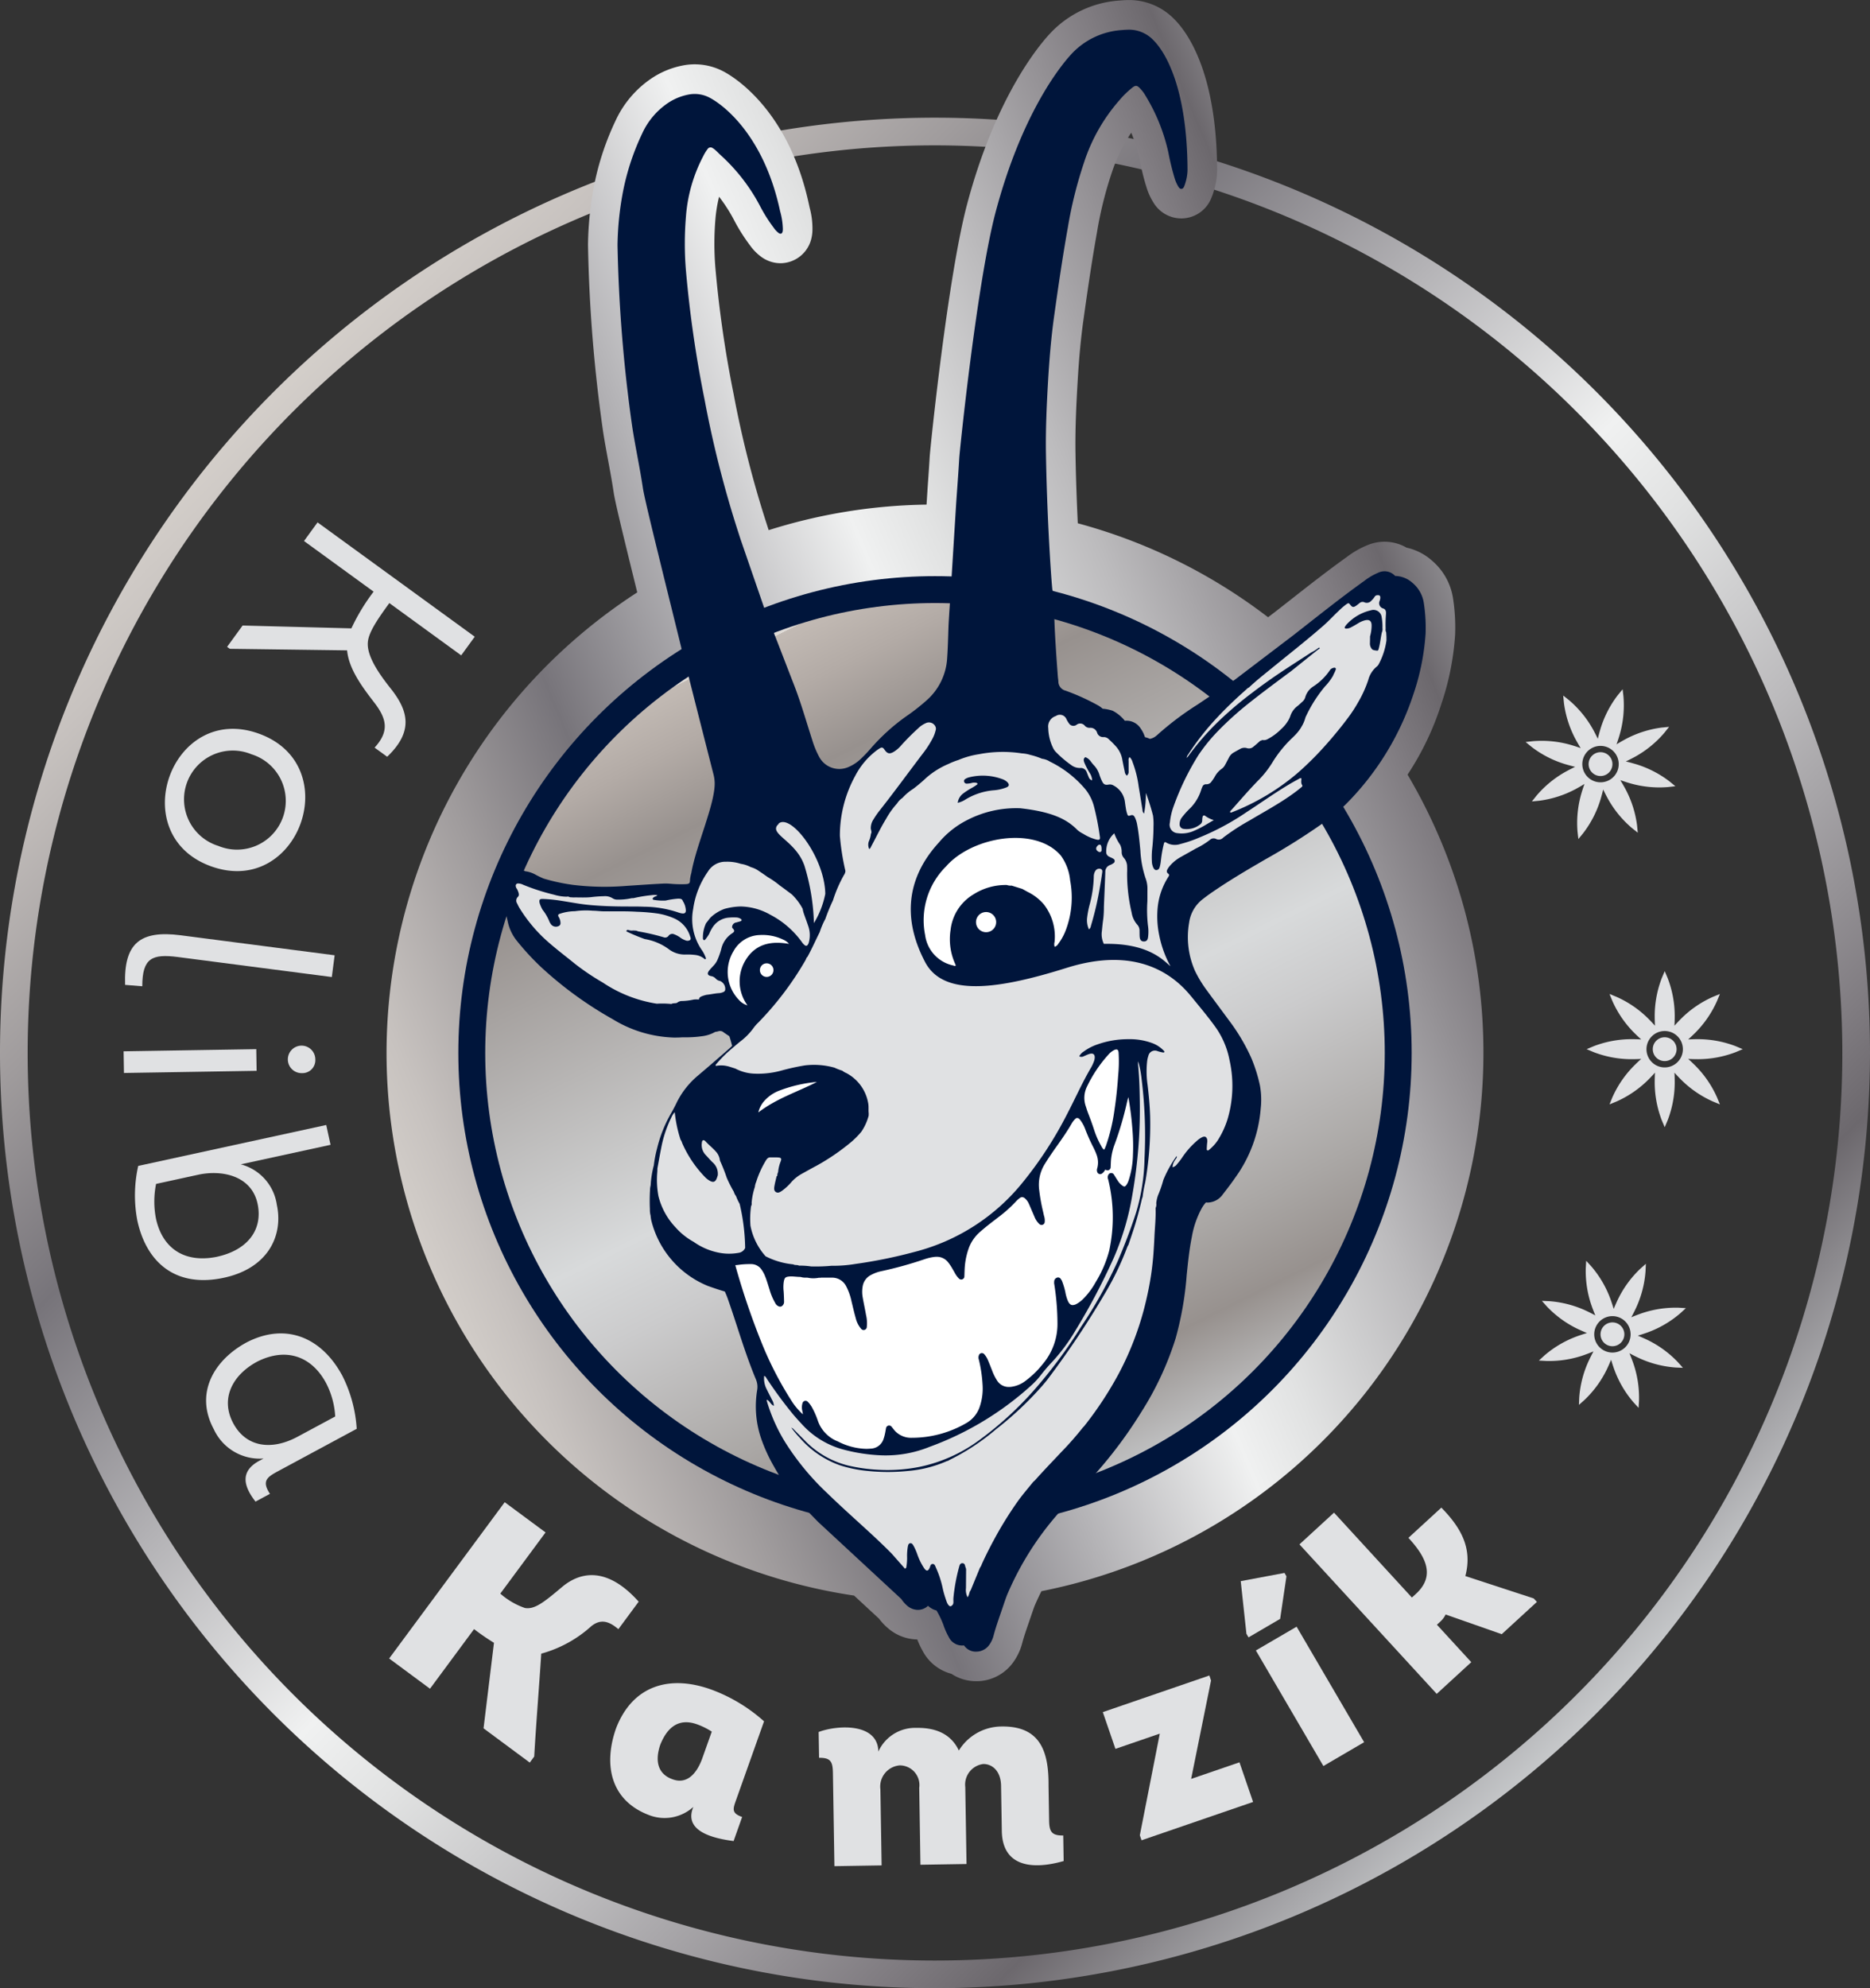 <svg xmlns="http://www.w3.org/2000/svg" xmlns:xlink="http://www.w3.org/1999/xlink" width="197.332" height="209.748" viewBox="0 0 197.332 209.748"><rect x="0" y="0" width="197.332" height="209.748" fill="#333333" stroke="none"/><defs><style>.a{fill:#fff;}.b{fill:none;}.c{fill:url(#a);}.d{fill:url(#b);}.e{fill:#00153b;}.f{fill:url(#c);}.g{fill:#e0e1e3;}</style><linearGradient id="a" x1="0.143" y1="0.143" x2="0.851" y2="0.851" gradientUnits="objectBoundingBox"><stop offset="0" stop-color="#dfdbd7"/><stop offset="0" stop-color="#d6d1cc"/><stop offset="0.056" stop-color="#c7c2bf"/><stop offset="0.164" stop-color="#a09c9d"/><stop offset="0.264" stop-color="#77747a"/><stop offset="0.522" stop-color="#f0f1f1"/><stop offset="0.578" stop-color="#e1e2e2"/><stop offset="0.685" stop-color="#bcbbbd"/><stop offset="0.831" stop-color="#807c81"/><stop offset="0.876" stop-color="#6c686d"/><stop offset="1" stop-color="#c7c9cb"/><stop offset="1" stop-color="#96999c"/></linearGradient><linearGradient id="b" x1="0.037" y1="0.784" x2="0.971" y2="0.175" xlink:href="#a"/><linearGradient id="c" x1="0.282" y1="0.062" x2="0.732" y2="0.965" gradientUnits="objectBoundingBox"><stop offset="0" stop-color="#dfdbd7"/><stop offset="0" stop-color="#d2cdc8"/><stop offset="0" stop-color="#c2bab4"/><stop offset="0.06" stop-color="#b3aba6"/><stop offset="0.146" stop-color="#97918e"/><stop offset="0.522" stop-color="#d8dadb"/><stop offset="0.612" stop-color="#cbcbcc"/><stop offset="0.784" stop-color="#aaa7a5"/><stop offset="0.876" stop-color="#97918e"/><stop offset="1" stop-color="#c7c9cb"/><stop offset="1" stop-color="#96999c"/></linearGradient></defs><g transform="translate(-198.974 -493.392)"><path class="a" d="M349.216,556.968a3.425,3.425,0,0,0-1.19-2.086,2.806,2.806,0,0,0-1.836-.729c-.023-.021-.035-.046-.058-.067a1.518,1.518,0,0,0-1.662-.3,6.544,6.544,0,0,0-1.546.9c-2.559,1.828-5.007,3.8-7.487,5.732l-6.189,4.706c-1.3.861-2.6,1.715-3.89,2.588a31.413,31.413,0,0,0-4.234,3.188,2.185,2.185,0,0,1-.254.205,1.418,1.418,0,0,1-.561.233,2.006,2.006,0,0,0-.506-.173l-.053-.137a3.286,3.286,0,0,0-.408-.786,1.766,1.766,0,0,0-1.668-.811,3.986,3.986,0,0,0-1.283-1.057,4.415,4.415,0,0,0-1.063-.216,2.637,2.637,0,0,0-.561-.394,23.389,23.389,0,0,0-3.344-1.509,1.006,1.006,0,0,1-.766-.982c-.01-.176-.042-.351-.055-.527-.145-1.953-.289-3.907-.359-5.865-.014-.377-.1-1.793-.194-3.326.026,1.314-.568-6.264-.7-14.253-.043-2.573.073-5.143.223-7.71.134-2.282.32-4.561.636-6.825.439-3.137.894-6.274,1.453-9.393a44.263,44.263,0,0,1,1.706-6.841,18.668,18.668,0,0,1,3.722-6.555,9.668,9.668,0,0,1,1.4-1.362c.322-.235.459-.219.748.058a3.957,3.957,0,0,1,.616.81,19.476,19.476,0,0,1,2.421,6.03,25.719,25.719,0,0,0,.648,2.654,3.832,3.832,0,0,0,.388.9c.081.125.169.263.344.25s.236-.168.295-.3a3.024,3.024,0,0,0,.117-.348,4.771,4.771,0,0,0,.223-1.366c-.044-8.653-2.345-12.432-3.609-13.68a3.547,3.547,0,0,0-2.474-1.1,8.145,8.145,0,0,0-.855.042,7.941,7.941,0,0,0-5.38,2.6c-1.186,1.3-5.2,6.32-7.933,16.6-1.952,7.363-3.787,25.073-3.838,25.956-.093,1.6-.217,3.194-.327,4.791l-.47,7.559c-.023.58-.308,4.513-.34,5.439-.038,1.1-.061,2.2-.139,3.3a6.417,6.417,0,0,1-2.172,4.468,21.716,21.716,0,0,1-2.153,1.684,21.1,21.1,0,0,0-3.743,3.39,14.529,14.529,0,0,1-1.012,1.064,4.317,4.317,0,0,1-1.352.9,2.4,2.4,0,0,1-3.076-1.083,9.448,9.448,0,0,1-.729-1.77c-.634-1.953-1.188-3.933-1.935-5.848-.985-2.521-1.939-5.053-2.953-7.563l-2.685-7.784c-.088-.273-.175-.548-.264-.821a113.025,113.025,0,0,1-3.528-13.911,122.731,122.731,0,0,1-1.975-13.722,34.362,34.362,0,0,1,.012-5.584,16.249,16.249,0,0,1,1.817-6.348,4.415,4.415,0,0,1,.466-.765.371.371,0,0,1,.54-.1,1.983,1.983,0,0,1,.354.274c.2.183.386.384.59.563a19.473,19.473,0,0,1,4.112,5.388,15.879,15.879,0,0,0,1.378,2.168,2.284,2.284,0,0,0,.529.563c.21.141.362.078.42-.169a1.494,1.494,0,0,0,.02-.284,7.534,7.534,0,0,0-.29-1.846c-1.678-7.87-5.855-11.135-7.407-11.962a3.359,3.359,0,0,0-2.3-.336,5.9,5.9,0,0,0-2.1.863,7.768,7.768,0,0,0-2.743,3.227,25.764,25.764,0,0,0-1.981,5.9,32.162,32.162,0,0,0-.626,5.878,156.335,156.335,0,0,0,1.566,19.256c.334,2.136.795,4.251,1.113,6.39.149,1.006,1.313,5.7,2.177,9.236l1.9,7.693c.431,1.715,3.3,13,3.358,13.212a3.962,3.962,0,0,1,.139.967c.037,2.233-1.96,6.576-2.462,9.476a4.307,4.307,0,0,0-.142.713c0,.377-.072.458-.447.478-.339.018-.68.01-1.02,0-.435-.015-.871-.083-1.3-.062-1.318.064-2.634.162-3.95.245a27.846,27.846,0,0,1-5.582-.1,20.381,20.381,0,0,1-3.158-.675c-.3-.134-.6-.272-.879-.429a2.982,2.982,0,0,0-1.06-.341c-.2-.1-.406-.179-.6-.29a1.59,1.59,0,0,0-.855-.23.69.69,0,0,0-.751.729,3.074,3.074,0,0,0,.039.679,2.159,2.159,0,0,0-.346,1.023,4.807,4.807,0,0,0,.238,1.755,16.671,16.671,0,0,1,.438,1.641,4.772,4.772,0,0,0,.986,2.063,26.931,26.931,0,0,0,2.5,2.712,39.7,39.7,0,0,0,7.592,5.527,13.076,13.076,0,0,0,6.43,1.936l.2,0c.271,0,.545-.011.722-.027h.132a12.109,12.109,0,0,0,2.092-.136,3.665,3.665,0,0,0,1.234-.432c.13-.017.239-.043.318-.061a.573.573,0,0,1,.6.128l.521.35a.2.2,0,0,1,.088.127c.1.3.181.612.264.92-.042.042-.07.086-.117.127q-1.731,1.526-3.49,3.015a8.744,8.744,0,0,0-2.287,2.939c-.176.367-.372.727-.574,1.081a13.984,13.984,0,0,0-1.453,3.665,12.662,12.662,0,0,0-.343,1.787,10.281,10.281,0,0,0-.334,2.109,2.169,2.169,0,0,0-.07.548,19.746,19.746,0,0,0-.011,1.979,2.337,2.337,0,0,0,.072.651,4.427,4.427,0,0,0,.078.532,10.064,10.064,0,0,0,5.982,6.907c.587.209,1.177.41,1.774.584a7.935,7.935,0,0,1,.346.86c.339.962.656,1.932.972,2.9.593,1.82,1.207,3.7,1.972,5.525a2.024,2.024,0,0,1,.119,1.15,10.519,10.519,0,0,0,.466,5.189,17.21,17.21,0,0,0,1.34,2.884,20.54,20.54,0,0,0,3.454,4.591l1.176,1.205,8.778,8.131a3.394,3.394,0,0,0,.626.714,1.751,1.751,0,0,0,1.126.435,1.558,1.558,0,0,0,1.071-.431,1.984,1.984,0,0,0,.892.493,9.775,9.775,0,0,1,.726,1.514,7.122,7.122,0,0,0,.554,1.262,1.57,1.57,0,0,0,1.421.923l.173-.009.031,0a1.5,1.5,0,0,0,1.268.655l.2-.011a1.692,1.692,0,0,0,1.237-.764,2.955,2.955,0,0,0,.418-.939c.208-.784.473-1.55.753-2.36l.307-.9c.113-.34.225-.654.338-.958a31.722,31.722,0,0,1,5.545-8.783c.609-.7,1.236-1.382,1.891-2.032a46.855,46.855,0,0,0,6.782-8.581,32.539,32.539,0,0,0,3.591-7.727A34.3,34.3,0,0,0,324.2,627.9c.144-1.4.28-2.724.546-4.036a9.787,9.787,0,0,1,1.056-3.035,3.721,3.721,0,0,1,.424-.586,1.976,1.976,0,0,0,.217.013,2.009,2.009,0,0,0,1.581-.882l.119-.153c.4-.517.8-1.036,1.166-1.573a14.323,14.323,0,0,0,2.7-7.3,8.388,8.388,0,0,0-.086-2.469,16.264,16.264,0,0,0-.906-2.875A20.5,20.5,0,0,0,328.635,601l-.968-1.31c-.445-.6-.891-1.2-1.327-1.8a12.579,12.579,0,0,1-1.265-2.076,8.818,8.818,0,0,1-.619-5.087,3.78,3.78,0,0,1,1.509-2.534c.231-.179.464-.354.7-.52,1.864-1.3,3.792-2.438,5.94-3.682a68.917,68.917,0,0,0,5.849-3.671,28.01,28.01,0,0,0,2.39-1.935,29.431,29.431,0,0,0,7.266-11.71,25.076,25.076,0,0,0,1.3-6.446A17.234,17.234,0,0,0,349.216,556.968Z"/><circle class="b" cx="97.207" cy="97.207" r="97.207" transform="translate(200.434 507.267)"/><path class="c" d="M297.64,703.14a98.666,98.666,0,1,1,98.666-98.666A98.778,98.778,0,0,1,297.64,703.14Zm0-194.413a95.747,95.747,0,1,0,95.747,95.747A95.855,95.855,0,0,0,297.64,508.727Z"/><path class="d" d="M355.513,604.474a57.586,57.586,0,0,0-8.006-29.361,30.08,30.08,0,0,0,3.588-7.523,28.417,28.417,0,0,0,1.43-7.248,20.328,20.328,0,0,0-.223-3.847,6.513,6.513,0,0,0-2.2-3.944,5.941,5.941,0,0,0-2.7-1.384,4.651,4.651,0,0,0-3.993-.317,9.4,9.4,0,0,0-2.3,1.294c-2.047,1.462-4.029,3.017-5.945,4.521-.548.431-1.1.86-1.618,1.267l-.759.577a57.656,57.656,0,0,0-20.081-9.914c-.1-2.206-.2-4.758-.24-7.346-.042-2.561.08-5.107.218-7.476.15-2.576.345-4.665.612-6.575.485-3.473.915-6.379,1.434-9.276a40.332,40.332,0,0,1,1.58-6.359,17.263,17.263,0,0,1,2.04-4.171,16.728,16.728,0,0,1,.875,2.793l.114.531a21.766,21.766,0,0,0,.623,2.44,6.624,6.624,0,0,0,.727,1.6,3.43,3.43,0,0,0,2.944,1.678c.071,0,.164,0,.235-.008a3.409,3.409,0,0,0,2.943-2.171,5.857,5.857,0,0,0,.246-.7,7.754,7.754,0,0,0,.353-2.272c-.052-10.348-3.191-14.557-4.54-15.887a6.656,6.656,0,0,0-4.606-2l-.145,0c-.345,0-.691.024-1.034.054a11,11,0,0,0-7.418,3.6c-1.287,1.408-5.715,6.862-8.646,17.911-2.045,7.712-3.891,25.771-3.937,26.574-.063,1.08-.141,2.16-.218,3.239l-.118,1.852a57.8,57.8,0,0,0-16.658,2.694l-.005-.015-.267-.827a110.6,110.6,0,0,1-3.43-13.527,120.072,120.072,0,0,1-1.929-13.373,31.024,31.024,0,0,1,.01-5.079,15.14,15.14,0,0,1,.386-2.351,16.718,16.718,0,0,1,1.61,2.518,18.919,18.919,0,0,0,1.646,2.6,5.268,5.268,0,0,0,1.29,1.289,3.472,3.472,0,0,0,1.943.607,3.376,3.376,0,0,0,3.264-2.668,4.123,4.123,0,0,0,.1-.871,8.386,8.386,0,0,0-.284-2.283l-.073-.323c-2.123-9.96-7.863-13.466-8.993-14.067a6.5,6.5,0,0,0-4.379-.641,9.009,9.009,0,0,0-3.207,1.319,10.868,10.868,0,0,0-3.841,4.494,29.024,29.024,0,0,0-2.22,6.615,35.331,35.331,0,0,0-.688,6.46,157.64,157.64,0,0,0,1.6,19.781c.161,1.032.351,2.058.541,3.084.21,1.133.407,2.2.568,3.283.14.941.795,3.645,1.857,7.985l.63,2.557a57.866,57.866,0,0,0,22.885,105.832l2.632,2.438a6.172,6.172,0,0,0,.982,1.036,4.839,4.839,0,0,0,3.05,1.153,8.883,8.883,0,0,0,.571,1.213,4.8,4.8,0,0,0,3.036,2.412,4.685,4.685,0,0,0,2.6.779c.055,0,.11,0,.165,0l.2-.011c.054,0,.108-.007.161-.012a4.787,4.787,0,0,0,3.469-2.081,5.981,5.981,0,0,0,.876-1.923c.179-.671.424-1.382.69-2.153l.314-.919c.1-.29.192-.557.289-.817.056-.135.309-.734.732-1.579A57.886,57.886,0,0,0,355.513,604.474Zm-16.493-42.9c1.862-1.461,3.787-2.971,5.718-4.351l.268-.189a3.222,3.222,0,0,0,1,.233c.112.109.119.154.122.174a14.163,14.163,0,0,1,.156,2.674,21.737,21.737,0,0,1-1.159,5.637,22.1,22.1,0,0,1-1.492,3.611,58.13,58.13,0,0,0-6-6.7ZM303.1,545.218c.079-1.108.158-2.214.221-3.312.066-.954,1.873-18.3,3.741-25.346,2.631-9.925,6.475-14.486,7.22-15.3a4.741,4.741,0,0,1,3.006-1.556,4.184,4.184,0,0,0-.632.389,11.83,11.83,0,0,0-1.788,1.69l-.086.094a21.691,21.691,0,0,0-4.359,7.626,46.928,46.928,0,0,0-1.833,7.32c-.536,2.994-.976,5.968-1.471,9.512-.291,2.081-.5,4.328-.661,7.075-.146,2.49-.274,5.176-.228,7.944.035,2.108.1,4.12.174,5.908-1.128-.171-2.271-.3-3.42-.4l.009-.136Zm-31.44,6.624c-.653-2.667-1.64-6.7-1.747-7.417-.177-1.192-.394-2.366-.6-3.5-.18-.97-.359-1.939-.511-2.913a152.822,152.822,0,0,1-1.53-18.731,28.934,28.934,0,0,1,.563-5.3,22.774,22.774,0,0,1,1.744-5.19,4.648,4.648,0,0,1,1.643-1.96,2.758,2.758,0,0,1,.653-.317,3.815,3.815,0,0,0-.619.595,6.527,6.527,0,0,0-.773,1.2l-.048.091a19.2,19.2,0,0,0-2.175,7.55,37.108,37.108,0,0,0-.016,6.09,127.2,127.2,0,0,0,2.021,14.071,116.773,116.773,0,0,0,3.627,14.295l.385,1.124q-1.221.54-2.411,1.132Zm29.974,110.7c-.1.281-.2.566-.293.856a11.34,11.34,0,0,0-.545-1.142c.323-.018.64-.051.961-.074Z"/><circle class="e" cx="50.301" cy="50.301" r="50.301" transform="translate(247.339 554.172)"/><circle class="f" cx="47.462" cy="47.462" r="47.462" transform="translate(250.178 557.011)"/><path class="e" d="M349.216,556.968a3.425,3.425,0,0,0-1.19-2.086,2.806,2.806,0,0,0-1.836-.729c-.023-.021-.035-.046-.058-.067a1.518,1.518,0,0,0-1.662-.3,6.544,6.544,0,0,0-1.546.9c-2.559,1.828-5.007,3.8-7.487,5.732l-6.189,4.706c-1.3.861-2.6,1.715-3.89,2.588a31.413,31.413,0,0,0-4.234,3.188,2.185,2.185,0,0,1-.254.205,1.418,1.418,0,0,1-.561.233,2.006,2.006,0,0,0-.506-.173l-.053-.137a3.286,3.286,0,0,0-.408-.786,1.766,1.766,0,0,0-1.668-.811,3.986,3.986,0,0,0-1.283-1.057,4.415,4.415,0,0,0-1.063-.216,2.637,2.637,0,0,0-.561-.394,23.389,23.389,0,0,0-3.344-1.509,1.006,1.006,0,0,1-.766-.982c-.01-.176-.042-.351-.055-.527-.145-1.953-.289-3.907-.359-5.865-.014-.377-.1-1.793-.194-3.326.026,1.314-.568-6.264-.7-14.253-.043-2.573.073-5.143.223-7.71.134-2.282.32-4.561.636-6.825.439-3.137.894-6.274,1.453-9.393a44.263,44.263,0,0,1,1.706-6.841,18.668,18.668,0,0,1,3.722-6.555,9.668,9.668,0,0,1,1.4-1.362c.322-.235.459-.219.748.058a3.957,3.957,0,0,1,.616.81,19.476,19.476,0,0,1,2.421,6.03,25.719,25.719,0,0,0,.648,2.654,3.832,3.832,0,0,0,.388.9c.081.125.169.263.344.25s.236-.168.295-.3a3.024,3.024,0,0,0,.117-.348,4.771,4.771,0,0,0,.223-1.366c-.044-8.653-2.345-12.432-3.609-13.68a3.547,3.547,0,0,0-2.474-1.1,8.145,8.145,0,0,0-.855.042,7.941,7.941,0,0,0-5.38,2.6c-1.186,1.3-5.2,6.32-7.933,16.6-1.952,7.363-3.787,25.073-3.838,25.956-.093,1.6-.217,3.194-.327,4.791l-.47,7.559c-.023.58-.308,4.513-.34,5.439-.038,1.1-.061,2.2-.139,3.3a6.417,6.417,0,0,1-2.172,4.468,21.716,21.716,0,0,1-2.153,1.684,21.1,21.1,0,0,0-3.743,3.39,14.529,14.529,0,0,1-1.012,1.064,4.317,4.317,0,0,1-1.352.9,2.4,2.4,0,0,1-3.076-1.083,9.448,9.448,0,0,1-.729-1.77c-.634-1.953-1.188-3.933-1.935-5.848-.985-2.521-1.939-5.053-2.953-7.563l-2.685-7.784c-.088-.273-.175-.548-.264-.821a113.025,113.025,0,0,1-3.528-13.911,122.731,122.731,0,0,1-1.975-13.722,34.362,34.362,0,0,1,.012-5.584,16.249,16.249,0,0,1,1.817-6.348,4.415,4.415,0,0,1,.466-.765.371.371,0,0,1,.54-.1,1.983,1.983,0,0,1,.354.274c.2.183.386.384.59.563a19.473,19.473,0,0,1,4.112,5.388,15.879,15.879,0,0,0,1.378,2.168,2.284,2.284,0,0,0,.529.563c.21.141.362.078.42-.169a1.494,1.494,0,0,0,.02-.284,7.534,7.534,0,0,0-.29-1.846c-1.678-7.87-5.855-11.135-7.407-11.962a3.359,3.359,0,0,0-2.3-.336,5.9,5.9,0,0,0-2.1.863,7.768,7.768,0,0,0-2.743,3.227,25.764,25.764,0,0,0-1.981,5.9,32.162,32.162,0,0,0-.626,5.878,156.335,156.335,0,0,0,1.566,19.256c.334,2.136.795,4.251,1.113,6.39.149,1.006,1.313,5.7,2.177,9.236l1.9,7.693c.431,1.715,3.3,13,3.358,13.212a3.962,3.962,0,0,1,.139.967c.037,2.233-1.96,6.576-2.462,9.476a4.307,4.307,0,0,0-.142.713c0,.377-.072.458-.447.478-.339.018-.68.01-1.02,0-.435-.015-.871-.083-1.3-.062-1.318.064-2.634.162-3.95.245a27.846,27.846,0,0,1-5.582-.1,20.381,20.381,0,0,1-3.158-.675c-.3-.134-.6-.272-.879-.429a2.982,2.982,0,0,0-1.06-.341c-.2-.1-.406-.179-.6-.29a1.59,1.59,0,0,0-.855-.23.69.69,0,0,0-.751.729,3.074,3.074,0,0,0,.039.679,2.159,2.159,0,0,0-.346,1.023,4.807,4.807,0,0,0,.238,1.755,16.671,16.671,0,0,1,.438,1.641,4.772,4.772,0,0,0,.986,2.063,26.931,26.931,0,0,0,2.5,2.712,39.7,39.7,0,0,0,7.592,5.527,13.076,13.076,0,0,0,6.43,1.936l.2,0c.271,0,.545-.011.722-.027h.132a12.109,12.109,0,0,0,2.092-.136,3.665,3.665,0,0,0,1.234-.432c.13-.017.239-.043.318-.061a.573.573,0,0,1,.6.128l.521.35a.2.2,0,0,1,.088.127c.1.3.181.612.264.92-.042.042-.07.086-.117.127q-1.731,1.526-3.49,3.015a8.744,8.744,0,0,0-2.287,2.939c-.176.367-.372.727-.574,1.081a13.984,13.984,0,0,0-1.453,3.665,12.662,12.662,0,0,0-.343,1.787,10.281,10.281,0,0,0-.334,2.109,2.169,2.169,0,0,0-.07.548,19.746,19.746,0,0,0-.011,1.979,2.337,2.337,0,0,0,.072.651,4.427,4.427,0,0,0,.078.532,10.064,10.064,0,0,0,5.982,6.907c.587.209,1.177.41,1.774.584a7.935,7.935,0,0,1,.346.86c.339.962.656,1.932.972,2.9.593,1.82,1.207,3.7,1.972,5.525a2.024,2.024,0,0,1,.119,1.15,10.519,10.519,0,0,0,.466,5.189,17.21,17.21,0,0,0,1.34,2.884,20.54,20.54,0,0,0,3.454,4.591l1.176,1.205,8.778,8.131a3.394,3.394,0,0,0,.626.714,1.751,1.751,0,0,0,1.126.435,1.558,1.558,0,0,0,1.071-.431,1.984,1.984,0,0,0,.892.493,9.775,9.775,0,0,1,.726,1.514,7.122,7.122,0,0,0,.554,1.262,1.57,1.57,0,0,0,1.421.923l.173-.009.031,0a1.5,1.5,0,0,0,1.268.655l.2-.011a1.692,1.692,0,0,0,1.237-.764,2.955,2.955,0,0,0,.418-.939c.208-.784.473-1.55.753-2.36l.307-.9c.113-.34.225-.654.338-.958a31.722,31.722,0,0,1,5.545-8.783c.609-.7,1.236-1.382,1.891-2.032a46.855,46.855,0,0,0,6.782-8.581,32.539,32.539,0,0,0,3.591-7.727A34.3,34.3,0,0,0,324.2,627.9c.144-1.4.28-2.724.546-4.036a9.787,9.787,0,0,1,1.056-3.035,3.721,3.721,0,0,1,.424-.586,1.976,1.976,0,0,0,.217.013,2.009,2.009,0,0,0,1.581-.882l.119-.153c.4-.517.8-1.036,1.166-1.573a14.323,14.323,0,0,0,2.7-7.3,8.388,8.388,0,0,0-.086-2.469,16.264,16.264,0,0,0-.906-2.875A20.5,20.5,0,0,0,328.635,601l-.968-1.31c-.445-.6-.891-1.2-1.327-1.8a12.579,12.579,0,0,1-1.265-2.076,8.818,8.818,0,0,1-.619-5.087,3.78,3.78,0,0,1,1.509-2.534c.231-.179.464-.354.7-.52,1.864-1.3,3.792-2.438,5.94-3.682a68.917,68.917,0,0,0,5.849-3.671,28.01,28.01,0,0,0,2.39-1.935,29.431,29.431,0,0,0,7.266-11.71,25.076,25.076,0,0,0,1.3-6.446A17.234,17.234,0,0,0,349.216,556.968Z"/><path class="a" d="M281.711,630.688c-.005-.262-.012-.523-.026-.784l-.017-.272a3.909,3.909,0,0,1,.02-1.062c.081-.387.169-.468.556-.51a1.991,1.991,0,0,1,.218-.011c.152,0,.3.013.456.026.17.014.34.028.51.028h.021a1.589,1.589,0,0,0,.543.074h.122a.341.341,0,0,0,.064.006l.033,0a2.656,2.656,0,0,0,.586.064,3.152,3.152,0,0,0,.615-.062.473.473,0,0,0,.092.01.488.488,0,0,0,.1-.016h.338l.459,0,.377,0a1.649,1.649,0,0,1,1.5.931,6.086,6.086,0,0,1,.551,1.564l.121.5c.1.419.2.838.32,1.251a2.7,2.7,0,0,0,.6,1.179.335.335,0,0,0,.242.1.332.332,0,0,0,.327-.281,3.748,3.748,0,0,0-.075-1.3l-.027-.145c-.048-.269-.1-.538-.154-.807-.06-.3-.121-.608-.173-.913a3.278,3.278,0,0,1,0-1.181,1.638,1.638,0,0,1,.892-1.19,3.941,3.941,0,0,1,1.056-.387,40.921,40.921,0,0,0,4.593-1.272,5.21,5.21,0,0,1,1.008-.235,2.2,2.2,0,0,1,.254-.016,1.505,1.505,0,0,1,1.2.567,5.226,5.226,0,0,1,.518.787l.134.23.065.114a2.356,2.356,0,0,0,.451.611.331.331,0,0,0,.227.09.325.325,0,0,0,.126-.025.331.331,0,0,0,.205-.294l.009-.262c.014-.414.026-.773.073-1.13a7.618,7.618,0,0,1,.42-1.7,4.245,4.245,0,0,1,1.245-1.694c.494-.436,1.029-.846,1.546-1.243l.352-.27a13.788,13.788,0,0,0,1.8-1.619,2.628,2.628,0,0,1,.375-.34.479.479,0,0,1,.278-.116.511.511,0,0,1,.311.147,1.581,1.581,0,0,1,.407.575c.1.222.194.447.29.671s.192.452.292.676a2.04,2.04,0,0,0,.535.787.326.326,0,0,0,.215.08.33.33,0,0,0,.328-.285,1.56,1.56,0,0,0-.066-.661l-.032-.126-.073-.333a18.959,18.959,0,0,1-.412-2.314,4.145,4.145,0,0,1,.559-2.654c.353-.573.757-1.177,1.235-1.848.572-.8,1.127-1.6,1.616-2.441a2.2,2.2,0,0,1,.357-.485c.124-.122.184-.138.222-.138l.09.015c.109.012.18.095.33.3a3.873,3.873,0,0,1,.479.936,19.1,19.1,0,0,0,.834,1.854,6.875,6.875,0,0,1,.341.783,2.309,2.309,0,0,1,.07,1.4.593.593,0,0,0,0,.429.33.33,0,0,0,.2.19.32.32,0,0,0,.105.017.333.333,0,0,0,.171-.047,1.012,1.012,0,0,0,.3-.32c.028-.042.071-.107.056-.111a.247.247,0,0,1,.086.035.322.322,0,0,0,.162.043.331.331,0,0,0,.331-.314l.012-.3c.008-.188.014-.363.032-.536a6.155,6.155,0,0,1,.371-1.578,34.4,34.4,0,0,0,1.3-4.422c.048-.2.1-.394.153-.579a33.321,33.321,0,0,1,.433,3.472,20.886,20.886,0,0,1,.052,2.611,9.211,9.211,0,0,1-.458,2.708,1.671,1.671,0,0,1-.26.515c-.071.086-.132.129-.182.129a.377.377,0,0,1-.183-.07,1.835,1.835,0,0,1-.54-.579c-.091-.134-.177-.271-.265-.414l-.127-.205a.333.333,0,0,0-.269-.154h-.011a.328.328,0,0,0-.267.136.539.539,0,0,0-.051.542,16.672,16.672,0,0,1,.11,7.5,12.234,12.234,0,0,1-1.419,3.311,7.827,7.827,0,0,1-1.243,1.7,3.077,3.077,0,0,1-.809.633.9.9,0,0,1-.388.108c-.131,0-.325-.044-.5-.427a4.339,4.339,0,0,1-.274-.945,7.521,7.521,0,0,0-.356-1.182.332.332,0,0,0-.033-.062l-.1-.152a.332.332,0,0,0-.275-.146.348.348,0,0,0-.1.015.444.444,0,0,0-.311.47.339.339,0,0,0-.007.131,27.015,27.015,0,0,1,.353,4.251,6.542,6.542,0,0,1-1.547,4.261,9.748,9.748,0,0,1-1.833,1.784,3.105,3.105,0,0,1-1.556.63c-.06.005-.118.008-.176.008a1.433,1.433,0,0,1-1.251-.659,5.346,5.346,0,0,1-.53-1.062l-.133-.336c-.091-.231-.183-.463-.28-.692a2.33,2.33,0,0,0-.428-.713.33.33,0,0,0-.242-.106.386.386,0,0,0-.048,0,.328.328,0,0,0-.249.181.661.661,0,0,0-.026.5,14.428,14.428,0,0,1,.394,2.639,5.917,5.917,0,0,1-.273,2.252A3.12,3.12,0,0,1,301,643.487a11.431,11.431,0,0,1-5.7,1.584h-.087a2.337,2.337,0,0,1-1.76-.686c-.084-.088-.16-.185-.245-.294l-.153-.192a.331.331,0,0,0-.256-.122.336.336,0,0,0-.083.01.33.33,0,0,0-.243.261l-.04.223c-.025.142-.047.269-.075.394a4.494,4.494,0,0,1-.141.511,1.467,1.467,0,0,1-1.369,1.039,4.667,4.667,0,0,1-.47.023,6.824,6.824,0,0,1-2.661-.621c-.07-.029-.139-.063-.208-.1s-.128-.062-.193-.09a3.612,3.612,0,0,1-2.059-2.213,8.3,8.3,0,0,0-.561-1.283,2.714,2.714,0,0,0-.485-.661.328.328,0,0,0-.232-.1.3.3,0,0,0-.072.008.328.328,0,0,0-.238.208,1.524,1.524,0,0,0-.025.868q.015.076.027.153c.009.065.021.129.033.193a6.812,6.812,0,0,1-1.255-1.506,36.863,36.863,0,0,1-3.1-6.032,78.144,78.144,0,0,1-2.784-8.2c.153-.008.306-.028.457-.05a8.687,8.687,0,0,1,1.186-.063,1.324,1.324,0,0,1,1.158.626,3.187,3.187,0,0,1,.33.616c.151.365.265.738.386,1.132l.094.3a6.2,6.2,0,0,0,.59,1.405.7.7,0,0,0,.451.4.344.344,0,0,0,.078.009.33.33,0,0,0,.185-.056A.541.541,0,0,0,281.711,630.688Zm-.667-22.174a4.044,4.044,0,0,0-1.354.949,2.79,2.79,0,0,0-.694,1.288c1.95-1.5,4.151-2.167,6.184-3.22A14.738,14.738,0,0,0,281.044,608.514Zm1.191-15.545a1.608,1.608,0,0,0-.583-.436,5.029,5.029,0,0,0-2.489-.5,3.277,3.277,0,0,0-2.793,1.715,4.243,4.243,0,0,0,.606,5.158,1.85,1.85,0,0,0,.876.544,4.288,4.288,0,0,1-.157-4.837C278.739,592.964,280.343,592.635,282.235,592.969Zm28.034.306a.68.68,0,0,0,.386-.323,5.73,5.73,0,0,0,.784-1.426,9.727,9.727,0,0,0,.461-5.257,5.3,5.3,0,0,0-.982-2.619c-2.7-3.146-9.356-1.995-12.1,1.133a7.99,7.99,0,0,0-2.22,7.255,3.78,3.78,0,0,0,2.965,3.209c.081.021.171.1.27,0-.022-.058-.043-.121-.07-.183a6.325,6.325,0,0,1-.476-3.587,5,5,0,0,1,2.419-3.735,6.31,6.31,0,0,1,3.521-.985,1.217,1.217,0,0,0,.5.062l1.126.351.568.314a5.258,5.258,0,0,1,1.7,1.312,5.506,5.506,0,0,1,1.134,3.981A.837.837,0,0,0,310.269,593.275Zm-31.108,2.461a.716.716,0,1,0,.716-.717A.716.716,0,0,0,279.161,595.736Zm22.806-5.064a1.064,1.064,0,1,0,1.064-1.064A1.064,1.064,0,0,0,301.967,590.672Zm11.809,20.1c.243.62.47,1.246.676,1.879a8.715,8.715,0,0,0,.729,1.637,1.215,1.215,0,0,0,.277.387c.036-.026.065-.036.074-.055.054-.124.11-.249.156-.376a19.827,19.827,0,0,0,.909-3.883c.175-1.17.293-2.347.373-3.527a14.947,14.947,0,0,0,.044-2.4c-.03-.324-.17-.4-.463-.268a2.021,2.021,0,0,0-.633.507,13.945,13.945,0,0,0-2.237,3.345,2.68,2.68,0,0,0-.137,2.061C313.621,610.307,313.686,610.544,313.776,610.771Z"/><path class="g" d="M315.2,582.727a1.69,1.69,0,0,1,.019.2c-.013.117.037.264-.1.329s-.26-.023-.362-.116a.308.308,0,0,1-.076-.371.536.536,0,0,1,.123-.159.261.261,0,0,1,.249-.107C315.161,582.531,315.177,582.635,315.2,582.727Zm-38.547,36.859a1.385,1.385,0,0,1-.244-.477,13.128,13.128,0,0,1-.747-1.473,18.3,18.3,0,0,0-.716-1.81,1.664,1.664,0,0,0-.346-.853c-.352-.424-.8-.764-1.171-1.17-.2-.219-.378-.146-.392.154a1.511,1.511,0,0,0,.425,1.3c.229.246.45.5.686.737a1.592,1.592,0,0,1,.567,1.4c-.035.1-.065.207-.105.307-.155.386-.366.46-.735.259a2.273,2.273,0,0,1-.541-.43,12.059,12.059,0,0,1-2.386-3.579.909.909,0,0,0-.157-.327,13.559,13.559,0,0,1-.613-2.9,1.917,1.917,0,0,0-.366.564,12.579,12.579,0,0,0-1.071,3.243c-.14.7-.264,1.414-.394,2.12,0,.122-.006.244-.012.366a9.374,9.374,0,0,0,.12,2.558,7.332,7.332,0,0,0,1.8,3.291,7.173,7.173,0,0,0,1.92,1.538,6.851,6.851,0,0,0,2.7,1.148,5.558,5.558,0,0,0,2.017.012.9.9,0,0,0,.715-.514,21.443,21.443,0,0,0-.582-4.658A5.4,5.4,0,0,1,276.649,619.586Zm48.033-21.066v0c.516.639,1.042,1.268,1.552,1.911.389.49.772.986,1.129,1.5a8.945,8.945,0,0,1,1.362,3.341,12.385,12.385,0,0,1-.2,6.133,9.3,9.3,0,0,1-1.077,2.326,4.6,4.6,0,0,1-.882.957c-.05.045-.108.091-.181.065s-.074-.109-.071-.173c.007-.191.018-.381.036-.57a1.315,1.315,0,0,0,.016-.365c-.056-.312-.243-.419-.53-.287a2.4,2.4,0,0,0-.6.42,8.716,8.716,0,0,0-1.506,1.712,6.928,6.928,0,0,1-.548.71.815.815,0,0,1-.479.334,1.351,1.351,0,0,1,.264-.755c.065-.138.243-.236.164-.43a12.51,12.51,0,0,0-1.4,2.521,11.95,11.95,0,0,1-.567,1.637,3.582,3.582,0,0,0-.18.818.842.842,0,0,1-.064.49.41.41,0,0,1-.006.078c.037.98-.077,1.955-.121,2.932-.026.582-.062,1.167-.1,1.75a30.885,30.885,0,0,1-.684,4.592,31.752,31.752,0,0,1-3,8.169,37.722,37.722,0,0,1-3.607,5.48c-.05.064-.111.119-.167.178a33.479,33.479,0,0,1-2.288,2.6c-.921.983-1.86,1.948-2.754,2.956a2,2,0,0,1-.182.161c-.564.7-1.153,1.375-1.672,2.107a38.932,38.932,0,0,0-2.514,4.075c-.058.107-.117.214-.174.322-.375.714-.737,1.435-1.07,2.174a1.545,1.545,0,0,1-.205.4q-.48,1.17-.961,2.338a.8.8,0,0,1-.086.131,1.7,1.7,0,0,0-.082.25,1.122,1.122,0,0,1-.147.347.459.459,0,0,1-.025.042c-.009-.013-.011-.026-.019-.038a1.687,1.687,0,0,1-.152-.936q.007-.951.014-1.9a.615.615,0,0,0-.073-.311c-.047-.182-.06-.4-.315-.409-.2-.005-.29.161-.327.316a19.3,19.3,0,0,0-.619,3.3v0h0c0,.022-.005.043-.006.065-.021.4.063.582-.142.772-.131.122-.23.118-.345,0a1.081,1.081,0,0,1-.222-.386c-.055-.141-.1-.286-.147-.43a9.289,9.289,0,0,1-.269-.974,10.475,10.475,0,0,0-.722-2.2c-.07-.155-.118-.373-.324-.381-.248-.01-.259.239-.333.4-.164.367-.328.394-.571.063a6.5,6.5,0,0,1-.739-1.494,5.884,5.884,0,0,0-.375-.857c-.089-.148-.18-.342-.393-.295-.183.042-.2.236-.236.4a5.776,5.776,0,0,0-.066,1.137,6.2,6.2,0,0,1-.068.893c-.015.092-.015.193-.157.252l-1.384-1.572c-.588-.6-1.192-1.175-1.8-1.747-.326-.306-.656-.607-.985-.909-1.341-1.229-2.7-2.441-4-3.709a27.434,27.434,0,0,1-4.532-5.5,17.989,17.989,0,0,1-1.806-4.008c-.031-.1-.059-.209-.087-.314,0-.009.011-.022.032-.063.3.139.394.512.725.639a1.274,1.274,0,0,0-.191-.626c-.177-.367-.376-.724-.55-1.093a2.476,2.476,0,0,1-.28-1.445c.177.077.231.241.318.366a44.883,44.883,0,0,0,2.741,3.708c.326.384.667.755,1.009,1.123a9.028,9.028,0,0,0,4.281,2.576,18.249,18.249,0,0,0,4.106.616,12.346,12.346,0,0,0,4.989-.895,32.513,32.513,0,0,0,10.73-6.475,8.429,8.429,0,0,0,.976-1.041,16.891,16.891,0,0,1,1.219-1.427,19.1,19.1,0,0,0,2.372-3.163,68.946,68.946,0,0,0,4.158-7.858,28.3,28.3,0,0,0,1.961-6.676,52.213,52.213,0,0,0,.771-10.118c-.018-1.183-.058-2.366-.178-3.545a1.61,1.61,0,0,1,.015-.366,11.134,11.134,0,0,1,.361,1.888,48.475,48.475,0,0,1,.305,8.353,21.042,21.042,0,0,1-.9,5.747c-.569,1.747-1.224,3.461-1.953,5.147a47.549,47.549,0,0,1-3.843,6.866,50.776,50.776,0,0,1-5.039,6.772,36.042,36.042,0,0,1-5.864,5.3,16.158,16.158,0,0,1-6.076,2.692,17.372,17.372,0,0,1-4.506.314,17.93,17.93,0,0,1-3.145-.453,9.6,9.6,0,0,1-4.586-2.691c-.356-.357-.71-.715-1.066-1.072a.658.658,0,0,0-.289-.218,10.264,10.264,0,0,0,.872,1.05,10.081,10.081,0,0,0,4.224,2.906,13.577,13.577,0,0,0,2.992.609,20.8,20.8,0,0,0,4.2,0,12.926,12.926,0,0,0,4.14-1.046.429.429,0,0,1,.12-.021.258.258,0,0,1,.06-.055,23.542,23.542,0,0,0,5-3.285,35.443,35.443,0,0,0,4.842-4.548c.265-.31.531-.622.77-.952a94.345,94.345,0,0,0,6.123-9.25,30.1,30.1,0,0,0,2.1-4.459,2.124,2.124,0,0,1,.132-.249c.209-.628.424-1.255.626-1.885.3-.954.556-1.922.779-2.9.021-.091.059-.178.088-.267a12.177,12.177,0,0,1,.273-1.517,35.344,35.344,0,0,0,.518-6.987c-.031-1.1-.137-2.2-.266-3.292a9.819,9.819,0,0,1-.047-2.523,2.664,2.664,0,0,1,.127-.555.706.706,0,0,1,.959-.506,3.636,3.636,0,0,0,.633.155.262.262,0,0,0,.075-.024c.062-.1-.018-.148-.07-.2a3.223,3.223,0,0,0-1.3-.81,6.749,6.749,0,0,0-2.366-.375,9.686,9.686,0,0,0-3.323.559,5.259,5.259,0,0,0-1.441.753,1.181,1.181,0,0,0-.458.5.522.522,0,0,0,.488-.019c.176-.072.347-.158.527-.219.463-.157.683.033.6.519a1.361,1.361,0,0,1-.091.312,4.586,4.586,0,0,1-.258.555c-.935,1.583-1.677,3.267-2.525,4.895a40.71,40.71,0,0,1-4.677,7.213,21.491,21.491,0,0,1-11.47,7.38,51.3,51.3,0,0,1-6.23,1.266,14.343,14.343,0,0,1-2.518.191,17.621,17.621,0,0,1-2.042.07l-.022-.009-.016.017a7.964,7.964,0,0,0-1.345-.093c-.186-.108-.417-.016-.6-.135a8.053,8.053,0,0,1-2.92-.851,6.763,6.763,0,0,1-1.6-3.233q-.029-.418-.027-.841a9.7,9.7,0,0,1,.092-1.215.485.485,0,0,0,.06-.345l.021-.225a7.126,7.126,0,0,1,.322-1.465,1.608,1.608,0,0,1,.133-.51,10.355,10.355,0,0,1,1.021-2.26c.11-.177.226-.344.468-.34.286,0,.572-.011.856.011.3.024.352.113.251.4a3.944,3.944,0,0,0-.278,1.142.963.963,0,0,0-.09.412.241.241,0,0,1-.066.012c-.078.344-.169.686-.229,1.033-.04.226-.079.493.143.64.241.16.468,0,.672-.14a5.648,5.648,0,0,0,.982-.916,4.143,4.143,0,0,1,1.08-.857c.511-.283,1.02-.571,1.536-.843a23.016,23.016,0,0,0,3.665-2.5,8.555,8.555,0,0,0,1.089-1.1,5.432,5.432,0,0,0,.774-1.7l.006-.243c-.043-.338.01-.68-.048-1.018a4.447,4.447,0,0,0-2.321-3.231,1.63,1.63,0,0,1-.419-.249,6.123,6.123,0,0,1-.826-.318,8,8,0,0,0-3.106-.241,23.362,23.362,0,0,0-2.424.527,9.231,9.231,0,0,1-2.858.348,4.664,4.664,0,0,1-2.066-.537c-.219-.07-.438-.142-.659-.209a3.137,3.137,0,0,0-.72-.124,2.841,2.841,0,0,0-.684.054c-.066-.132.037-.184.091-.249a12.741,12.741,0,0,1,1.558-1.549c.318-.275.638-.549.967-.812a6.666,6.666,0,0,0,1.384-1.427,3.992,3.992,0,0,1,.486-.547,33.013,33.013,0,0,0,4.976-6.578c.068-.114.083-.257.2-.344.472-.853.862-1.746,1.3-2.615a7.859,7.859,0,0,1,.591-1.385,19.865,19.865,0,0,1,.807-1.965,13.984,13.984,0,0,1,1.169-2.689.813.813,0,0,0,.143-.41,25.4,25.4,0,0,1-.584-3.7,13.077,13.077,0,0,1,1.616-6.328,7.921,7.921,0,0,1,2.042-2.515,4.769,4.769,0,0,1,.527-.382c.242-.147.359-.112.511.112.31.46.554.515,1.032.217a3.37,3.37,0,0,0,.761-.674,24.273,24.273,0,0,1,1.755-1.76,2.646,2.646,0,0,1,.8-.552.758.758,0,0,1,1.015.3.547.547,0,0,1,.039.47,3.544,3.544,0,0,1-.336.873,10.627,10.627,0,0,1-1,1.539c-1.523,2-3,4.037-4.56,6.013a8.651,8.651,0,0,0-.65.938,1.653,1.653,0,0,0-.289.96c.014.192.137.383.012.578a2.606,2.606,0,0,1-.2.74,1.073,1.073,0,0,0,.022.862c.14-.083.179-.234.247-.358.506-.936.96-1.9,1.518-2.809a8.711,8.711,0,0,1,1.169-1.641,2,2,0,0,1,.577-.595,5.493,5.493,0,0,1,1.143-.96,16.976,16.976,0,0,0,1.388-1.176,8.67,8.67,0,0,1,2.317-1.441,7.89,7.89,0,0,1,1.043-.415,9.135,9.135,0,0,1,2.178-.613,13.187,13.187,0,0,1,4.523-.087,3.741,3.741,0,0,1,.9.162,7.478,7.478,0,0,1,1.228.405,1.961,1.961,0,0,1,.832.3,11.453,11.453,0,0,1,3.762,2.938,4.9,4.9,0,0,1,.887,1.773,28.225,28.225,0,0,1,.624,3.2c.054.311-.045.387-.37.311a4.822,4.822,0,0,1-1.377-.6,2.927,2.927,0,0,1-.615-.4c-1.092-1.12-2.624-1.921-6.035-2.3a11.263,11.263,0,0,0-5.547,1.219,9.54,9.54,0,0,0-3.053,2.406c-4.624,5.058-2.77,10.07-1.443,12.6,1.959,3.735,7.826,2.847,14.961.606C318.664,593.26,322.625,595.964,324.682,598.52Zm-24.645-20.434a2.693,2.693,0,0,0,.841-.364,6.8,6.8,0,0,1,2.912-.954,4.656,4.656,0,0,0,1.387-.31c.288-.12.321-.3.111-.533a1.462,1.462,0,0,0-.589-.352,5.921,5.921,0,0,0-3.485-.17,1.263,1.263,0,0,0-.3.118c-.124.065-.244.155-.213.313a.291.291,0,0,0,.338.227,2.131,2.131,0,0,0,.442-.063,1.047,1.047,0,0,1,.524-.02c.118.031.16.12.047.2-.152.112-.315.211-.478.308a7.4,7.4,0,0,0-.96.613A1.462,1.462,0,0,0,300.037,578.086Zm45.185-19.849a13.011,13.011,0,0,0-.032,1.464.731.731,0,0,0,.06.415c.009.158.018.315.026.473,0,.12,0,.24,0,.36a7.464,7.464,0,0,1-.824,2.526.787.787,0,0,1-.21.245,2.729,2.729,0,0,0-.887,1.409,12.44,12.44,0,0,1-.968,2.177c-.019.037-.043.07-.063.107a14.5,14.5,0,0,1-1.158,1.773c-.52.7-1.065,1.37-1.625,2.03-.1.123-.21.244-.315.366-.566.65-1.147,1.286-1.759,1.894-.54.537-1.094,1.061-1.676,1.559a24.082,24.082,0,0,1-6.7,4c-.1.038-.19.1-.306.065-.031-.136.077-.2.145-.273.98-1.1,1.932-2.214,2.968-3.259a10.328,10.328,0,0,0,1.365-1.778,12.7,12.7,0,0,1,2.138-2.613c.034-.03.062-.065.1-.1h0v0a4.969,4.969,0,0,0,.392-.419l.018-.023a4.46,4.46,0,0,0,.318-.433c.028-.043.049-.091.075-.136a3.518,3.518,0,0,0,.407-.926,1.166,1.166,0,0,1,.111-.263A14.413,14.413,0,0,1,338.8,565.8a5.873,5.873,0,0,0,.815-1.07c.047-.079.074-.168.115-.251a2.484,2.484,0,0,0,.173-.378c.024-.077.069-.158,0-.228s-.176-.041-.267-.012a.6.6,0,0,0-.349.27,6.154,6.154,0,0,1-1.746,1.691,2,2,0,0,0-.83,1.125.942.942,0,0,1-.307.473c-.169.158-.336.319-.518.462a2.123,2.123,0,0,0-.736,1.007,2.682,2.682,0,0,1-.246.534l-.063.1a3.674,3.674,0,0,1-.334.443,4.672,4.672,0,0,1-.372.373,5.682,5.682,0,0,1-1.444,1.052.792.792,0,0,1-.493.068l-.244.094c-.236.205-.466.417-.71.611a.7.7,0,0,1-.685.152.924.924,0,0,0-.748.1c-.238.132-.476.262-.713.4a1.293,1.293,0,0,0-.467.555c-.13.238-.252.482-.383.72a1.19,1.19,0,0,1-.376.424,2.384,2.384,0,0,0-.715.825,4.729,4.729,0,0,1-.317.475.647.647,0,0,1-.581.316.387.387,0,0,0-.408.275,2.631,2.631,0,0,0-.117.3,4.745,4.745,0,0,1-1.307,2.085,8.661,8.661,0,0,0-.7.794,1.141,1.141,0,0,0-.271.711.479.479,0,0,0,.44.543,2.288,2.288,0,0,0,1.755-.5.505.505,0,0,0,.185-.394,2.086,2.086,0,0,1,.036-.364c.034-.147.148-.216.275-.12a2.918,2.918,0,0,0,.912.449c-.292.17-.5.289-.707.412a10.673,10.673,0,0,1-1.375.716,3.168,3.168,0,0,1-1.751.248.886.886,0,0,1-.8-1.106,6.93,6.93,0,0,1,.387-1.707,27.8,27.8,0,0,1,2.627-5.425,18.191,18.191,0,0,1,1.775-2.234c.7-.743,1.437-1.445,2.2-2.117.681-.6,1.386-1.161,2.1-1.715,1.037-.808,2.094-1.589,3.146-2.376.185-.139.372-.274.559-.411l2.848-2.284a.671.671,0,0,0,.071-.037c.044-.029.112-.071.089-.117-.048-.092-.11-.011-.164.013a.322.322,0,0,0-.061.051,3.853,3.853,0,0,1-.659.4c-1.283.842-2.586,1.657-3.852,2.527q-1.259.866-2.468,1.794h0a37.863,37.863,0,0,0-3.713,3.188,27.721,27.721,0,0,0-2.923,3.4.928.928,0,0,1-.191.212.7.7,0,0,1,.165-.366,27.426,27.426,0,0,1,3.127-3.964c.958-1.022,1.975-1.982,3.026-2.907h0v0a.68.68,0,0,1,.261-.189c.718-.685,1.5-1.3,2.265-1.922,1.861-1.521,3.754-3,5.567-4.581.574-.5,1.084-1.066,1.64-1.584a6.911,6.911,0,0,1,.8-.688c.23-.156.253-.148.427.068.2.249.312.273.579.1.136-.088.258-.2.39-.294a.465.465,0,0,1,.531-.072.634.634,0,0,0,.728-.2,2.024,2.024,0,0,0,.334-.4.327.327,0,0,1,.306-.16c.218-.013.291.059.289.283a1.287,1.287,0,0,1-.1.391.576.576,0,0,0,.41.726C345.243,557.679,345.251,557.98,345.222,558.237Zm-.368,1.384a5.665,5.665,0,0,0-.079-1.095.873.873,0,0,0-1.135-.751c-.026.005-.052.012-.079.019a4.967,4.967,0,0,0-2.459,1.443,1.46,1.46,0,0,0-.195.26c-.077.128-.036.2.119.209a1.04,1.04,0,0,0,.508-.132c.241-.123.475-.261.708-.4a2.755,2.755,0,0,1,.739-.336c.5-.125.733.054.727.566a4.328,4.328,0,0,1-.163,1.125c0,.231-.005.462-.01.692a.882.882,0,0,0,.261.7.962.962,0,0,0,.308.087c.291.044.289.051.366-.229.151-.546.193-1.112.319-1.662A.874.874,0,0,0,344.854,559.621Zm-61.017,25.03a22.506,22.506,0,0,1,1.021,6.128,9.5,9.5,0,0,0,1.2-3.089c-.059-3.831-3.656-8.541-4.937-7.405h.047C279.916,581.348,282.874,581.975,283.837,584.651Zm-24.34,3.417-.394-.02a.417.417,0,0,0-.338-.058,4.911,4.911,0,0,1-1.346-.216,22.04,22.04,0,0,1-3.249-1.047,1.226,1.226,0,0,0-.508-.133.24.24,0,0,0-.258.32.453.453,0,0,0,.12.253,3.561,3.561,0,0,1,.145.337c.055.171.1.365-.047.5a.542.542,0,0,0-.076.706,4.034,4.034,0,0,0,.284.541,15.757,15.757,0,0,0,2.578,3.149c1.041.963,2.177,1.808,3.272,2.7a25.423,25.423,0,0,0,2.891,1.942,14.152,14.152,0,0,0,5.709,2.235,9.83,9.83,0,0,1,1.527.029c.3-.132.433-.031.623-.133a.81.81,0,0,1,.555-.179,6.46,6.46,0,0,0,1.183-.151,2.259,2.259,0,0,1,.557,0c.021-.27.244-.326.438-.4a3.578,3.578,0,0,1,.384-.106c.445-.042.88-.154,1.329-.175a1.444,1.444,0,0,0,.392-.1.342.342,0,0,0,.224-.22.9.9,0,0,0-.543-.963.8.8,0,0,1-.454-.251.8.8,0,0,0-.487-.261c-.374-.077-.442-.273-.21-.578.148-.194.324-.365.487-.546a1.125,1.125,0,0,1-.263-.116,1.125,1.125,0,0,0,.263.116,2.143,2.143,0,0,0,.4-.605,8,8,0,0,0,.391-1.111,2.694,2.694,0,0,1,1.106-1.644c.349-.217.331-.322.046-.627a.5.5,0,0,1,.433-.547c.143-.039.286-.08.429-.121.067-.019.133-.052.136-.128s-.059-.117-.119-.151a.908.908,0,0,0-.423-.128,4.9,4.9,0,0,0-.728.01,2.242,2.242,0,0,0-1.723.933,4.079,4.079,0,0,0-.425.782,4.355,4.355,0,0,1-.413.6c-.117.127-.182.055-.246-.05a3.549,3.549,0,0,1,.333-1.679c.187-.21.329-.456.535-.654a4.329,4.329,0,0,1,1.409-.849,6.9,6.9,0,0,1,1.713-.253,6.551,6.551,0,0,1,3.111.868,9.51,9.51,0,0,1,3.334,2.881,1.606,1.606,0,0,0,.206.252c.222.219.366.192.491-.088a1.093,1.093,0,0,0,.059-.195,2.9,2.9,0,0,0-.065-1.609c-.144-.439-.31-.87-.462-1.307a3.262,3.262,0,0,1-.12-.432l-.025-.13a6.022,6.022,0,0,0-1.146-1.52c-.438-.325-.858-.645-1.287-.952a8.9,8.9,0,0,0-1.234-.859c-.3-.206-.593-.421-.9-.616a2.712,2.712,0,0,0-.9-.443,3.319,3.319,0,0,0-1.053-.347,4.536,4.536,0,0,0-1.564-.223,2.15,2.15,0,0,0-1.913,1.044,9.04,9.04,0,0,0-1.555,3.947,5.736,5.736,0,0,0,.954,4.384,3.643,3.643,0,0,1,.4.827c-.071.157-.152.058-.22,0a1.849,1.849,0,0,0-.89-.365,6.867,6.867,0,0,0-1.053-.047,2.781,2.781,0,0,1-1.811-.6,5.933,5.933,0,0,0-2.487-1.033,19.737,19.737,0,0,1-1.954-.816l.087-.147.141,0a.911.911,0,0,0,.5.057l.328.02c.076.027.15.059.227.081a23.021,23.021,0,0,1,2.654.613.44.44,0,0,0,.541-.17.484.484,0,0,1,.59-.136,2.611,2.611,0,0,1,.61.325,2.067,2.067,0,0,0,.572.308.5.5,0,0,0,.47-.023c.152-.129.044-.306,0-.455a3.02,3.02,0,0,0-1.716-1.86,6.954,6.954,0,0,0-1.679-.489,19.841,19.841,0,0,0-2.191-.187c-.979-.063-1.956-.046-2.934-.044l-.737-.006c-.337-.021-.674-.057-1.011-.061a8.109,8.109,0,0,0-1.855.05,5.2,5.2,0,0,0-1.593.268c-.183.054-.237.148-.143.328a1.241,1.241,0,0,1,.2.652.321.321,0,0,1-.126.282.658.658,0,0,1-.847-.112,1.469,1.469,0,0,1-.237-.423,5.076,5.076,0,0,0-.682-1.147,3.535,3.535,0,0,1-.31-.708c-.07-.353,0-.443.365-.432a16.1,16.1,0,0,1,1.948.2c.981.151,1.957.346,2.946.437,1.411.131,2.825.163,4.241.162.5,0,1.008,0,1.511.021a11.58,11.58,0,0,1,3.569.589,2.285,2.285,0,0,0,.393.109c.347.066.494-.061.447-.417a1.957,1.957,0,0,0-.307-.876c-.075-.255-.286-.251-.49-.257a8.459,8.459,0,0,0-1.315.2,5.487,5.487,0,0,1-1.317-.084c-.128-.114-.035-.183.05-.258.109-.1.284-.078.384-.217a1.838,1.838,0,0,0-.577-.011,15.17,15.17,0,0,0-1.964.322.92.92,0,0,0-.322.032,6.574,6.574,0,0,1-1.336.118.893.893,0,0,1-.506-.127,1.478,1.478,0,0,0-.93-.23,12.732,12.732,0,0,0-1.38.1C260.72,588.1,260.108,588.057,259.5,588.068Zm41.011,78.671-.031,0-.174.01h0l.174-.01.031,0Zm26.127-84.733a.567.567,0,0,1,.648-.114.643.643,0,0,0,.779-.145,23.28,23.28,0,0,1,2.771-1.8c1.38-.822,2.792-1.589,4.12-2.495.449-.307.889-.628,1.307-.977.083-.069.2-.144.115-.267-.149-.226-.068-.473-.075-.706-.139-.05-.225.037-.314.085-.347.188-.693.379-1.031.582-1.519.909-2.96,1.937-4.442,2.9a26.739,26.739,0,0,1-4.95,2.665,13.443,13.443,0,0,1-2.044.7,1.819,1.819,0,0,1-1.387-.1c-.258-.158-.289-.152-.365.155a12.627,12.627,0,0,0-.269,1.485c-.028.229-.048.461-.1.685s-.084.477-.377.52c-.187.027-.334-.144-.427-.473a1.466,1.466,0,0,1-.064-.319,8.744,8.744,0,0,1,.009-1.3,23.148,23.148,0,0,0,.155-2.523,6.391,6.391,0,0,0-.054-1.14,23.007,23.007,0,0,0-.752-2.387,10.874,10.874,0,0,1-.191,2.182.5.5,0,0,1-.164-.371q-.2-1.248-.407-2.5a11.253,11.253,0,0,0-.645-2.566,1.094,1.094,0,0,0-.314-.522.471.471,0,0,0-.1.392c0,.368,0,.735,0,1.1a.5.5,0,0,1-.194.464.679.679,0,0,1-.217-.44c-.088-.4-.167-.8-.246-1.2a2.8,2.8,0,0,0-.611-1.361,9.059,9.059,0,0,0-.8-.813.747.747,0,0,0-.541-.253.663.663,0,0,1-.72-.477.734.734,0,0,0-.76-.5.672.672,0,0,1-.518-.2.622.622,0,0,0-.9-.108.557.557,0,0,1-.794-.169,3.09,3.09,0,0,1-.252-.418.747.747,0,0,0-1.126-.346,1.151,1.151,0,0,0-.8,1.267,5.041,5.041,0,0,0,.536,2.155,1.517,1.517,0,0,0,.289.392,11.244,11.244,0,0,0,1.579,1.343,1.512,1.512,0,0,0,.984.324.651.651,0,0,1,.667.436c.072.161.124.331.2.492a.538.538,0,0,0,.374.374,1.522,1.522,0,0,0-.238-.748,8.079,8.079,0,0,1-.581-1.119c-.078-.209-.132-.424.108-.579a1.268,1.268,0,0,1,.568.45,4.186,4.186,0,0,0,.307.381,2.486,2.486,0,0,1,.6,1.007,5.024,5.024,0,0,0,.272.682c.178.363.318.436.711.375a.717.717,0,0,1,.509.093,2.27,2.27,0,0,1,1.194,1.663c.031.229.06.458.1.686a3.357,3.357,0,0,0,.173.713c.043.11.1.172.245.119.319-.113.422-.06.569.242a2.9,2.9,0,0,1,.22.741c.169.9.247,1.8.335,2.711a10.861,10.861,0,0,0,.535,2.878,3.174,3.174,0,0,1,.21,1.2c-.007.422,0,.844-.008,1.266a14.262,14.262,0,0,0,.063,2.563,4.347,4.347,0,0,1,.01,1.222c-.037.31-.18.449-.427.453-.267.005-.423-.147-.455-.47-.02-.2-.007-.408-.019-.611a.936.936,0,0,0-.2-.65,2.488,2.488,0,0,1-.629-1.306,17.87,17.87,0,0,1-.481-4.2c.006-.2.014-.409,0-.613a1.407,1.407,0,0,0-.349-.975.9.9,0,0,1-.224-.6,1.782,1.782,0,0,0-.15-.755,5.483,5.483,0,0,1-.633-1.228,2.549,2.549,0,0,0-.842,2.08.54.54,0,0,0,.324.391c.133.07.276.121.4.2a.269.269,0,0,1,.009.492,1.372,1.372,0,0,1-.322.175.749.749,0,0,0-.513.751c-.043,1.223-.1,2.445-.149,3.668a10.873,10.873,0,0,1-.065,1.262c-.066.429-.106.863-.149,1.3a2.285,2.285,0,0,0,.211,1.344c4.748-.105,6.314,1.781,7.028,2.357a11.4,11.4,0,0,1-1.186-3.265,9.723,9.723,0,0,1-.16-2.962,7.36,7.36,0,0,1,1.123-3.206c.083-.128.129-.229-.028-.343-.178-.129-.151-.307-.054-.474a2.142,2.142,0,0,1,.234-.333,4.212,4.212,0,0,1,1.131-.926c.534-.3,1.071-.595,1.6-.9A8.256,8.256,0,0,0,326.635,582.006Zm-12.027,3.19a.978.978,0,0,0-.139.246,1.193,1.193,0,0,0-.077.44,12.5,12.5,0,0,1-.446,2.977,9.853,9.853,0,0,0-.255,1.32,2.3,2.3,0,0,0,.189,1.257.547.547,0,0,0,.209-.37,32.986,32.986,0,0,0,.957-4.129q.125-.723.229-1.45c.023-.158.054-.336-.145-.423A.482.482,0,0,0,314.608,585.2Z"/><path class="g" d="M240.059,557.014c-1.155,1.588-2.182,3.051-2.266,4.112-.142,1.491,1.235,3.434,2.488,5,1.739,2.243,2.375,4.408-.451,7.1l-1.327-.964c1.574-1.717,1.3-3.038-.066-4.793-1.344-1.738-2.66-3.565-2.835-5.467l-12.379-.163-.285-.206,1.637-2.251,11.479.3a21.032,21.032,0,0,1,2.346-3.873l-7.346-5.342,1.43-1.966,16.588,12.061-1.43,1.967Z"/><path class="g" d="M226.295,570.789c9.227,3.335,4.17,17.327-5.057,13.992C212.067,581.466,217.069,567.455,226.295,570.789Zm-4.28,11.843a5.145,5.145,0,1,0,3.494-9.667A5.145,5.145,0,1,0,222.015,582.632Z"/><path class="g" d="M233.989,596.465l-16.235-2.11c-2.73-.354-3.764.1-3.767,3.084l-1.813-.147c-.142-4.36,1.551-5.793,5.878-5.231l16.235,2.109Z"/><path class="g" d="M212.054,606.586l-.037-2.285,14-.228.037,2.285Zm20.194-1.442a1.365,1.365,0,0,1-1.412,1.458,1.45,1.45,0,1,1,1.412-1.458Z"/><path class="g" d="M233.4,612.073l.455,2.091-9.475,2.06a5.17,5.17,0,0,1,3.807,4.27c.7,3.234-.914,6.824-5.9,7.758-4.955.928-7.891-1.821-8.819-6.086a14.141,14.141,0,0,1,.092-5.776Zm-17.955,6.215a9.4,9.4,0,0,0-.013,3.661c.666,3.063,2.911,4.7,6.337,4.048,3.441-.719,4.96-2.968,4.381-5.631-.641-2.948-3.749-3.591-6.268-3.043Z"/><path class="g" d="M228.46,648.518c-1.239.666-1.936,1.04-1,2.468l-1.523.818c-1.375-1.755-1.551-3.257.41-4.311l.439-.236a5.328,5.328,0,0,1-5.256-3.1c-2.039-3.793.032-7.3,3.49-9.16,4.119-2.115,7.9-.523,10.08,3.528a14.42,14.42,0,0,1,1.516,5.6Zm5.887-5.693a8.672,8.672,0,0,0-.97-3.537c-1.513-2.812-4.2-3.794-7.263-2.249-2.606,1.4-3.922,3.9-2.521,6.511,1.36,2.529,4.045,2.882,6.78,1.411Z"/><path class="g" d="M251.1,666.7a24.022,24.022,0,0,1-2.1-1.445l-4.651,6.289-4.31-3.189,12.194-16.487,4.31,3.188-4.773,6.454a7.748,7.748,0,0,0,2.594,1.517c1.033.181,2.023-.616,3.958-2.246,1.975-1.636,4.779-2.077,8.049,1.58l-2.143,2.9c-.983-.838-1.864-1.124-2.873-.3a12.948,12.948,0,0,1-5.265,2.883c-.234,3.616-.532,7.222-.743,10.855l-.47.637L250,675.724Z"/><path class="g" d="M279.6,674.984l-2.894,8.143c-.383,1.076-.605,1.526.582,1.948l-.9,2.539c-1.811-.24-5.217-.89-4.314-3.43l.059-.166a4.53,4.53,0,0,1-4.659.862c-4.111-1.554-4.842-5.358-3.478-9.194,1.767-4.533,5.718-5.679,10.215-3.986A17.26,17.26,0,0,1,279.6,674.984Zm-5.515,1.086a7.517,7.517,0,0,0-1.56-.772c-1.656-.589-3.011-.013-3.879,2.165-.6,1.777-.21,3.128,1.346,3.65,1.407.5,2.446-.5,3.062-2.144Z"/><path class="g" d="M292.007,690.183l-4.98.081-.159-9.812c-.019-1.172-.2-1.638-1.462-1.618l-.045-2.724c1.922-.735,6.254-1.01,6.3,2.066a4.256,4.256,0,0,1,4.033-2.5c2.372-.039,3.765.9,4.463,2.388a5.317,5.317,0,0,1,4.5-2.535c4.1-.066,4.995,2.644,4.966,6.249l.059,3.662c.018,1.142.232,1.607,1.491,1.587l.044,2.695c-3.121.9-6.464.72-6.527-3.176l-.077-4.687c0-1.641-.947-2.387-1.884-2.372a2.188,2.188,0,0,0-1.894,2.434l.132,8.114-4.863.079L295.976,682a2.075,2.075,0,0,0-2.06-2.368,2.244,2.244,0,0,0-2.039,2.523Z"/><path class="g" d="M326.769,670.676l-2.1,10.382,5.1-1.75,1.437,4.182-11.771,4.043-.181-.526,2.107-10.726-4.682,1.608-1.331-3.877,11.244-3.863Z"/><path class="g" d="M330.725,666.127l-.222-.379-.6-5.553,4.617-.866.207.354-.665,4.493Zm12.2,11.059-4.3,2.513L331.5,667.508,335.8,665Z"/><path class="g" d="M348.4,661.527c2.179-2,.859-4.087-.8-5.9l3.474-3.188c2.005,2.055,3.322,4.226,2.53,7.218l7.215,2.361.337.368-3.711,3.405-5.922-2.078a2.479,2.479,0,0,1-.55.744l-.367.336,3.624,3.949-3.646,3.346L336.1,656.316l3.647-3.347,8.217,8.955Z"/><path class="g" d="M367.99,633.619a1.257,1.257,0,1,0,1.674-.6A1.258,1.258,0,0,0,367.99,633.619Z"/><path class="g" d="M372.62,627.5l.034-.784-.586.522a11.142,11.142,0,0,0-2.373,3.254c-.158.331-.3.663-.435.985-.1-.334-.212-.678-.335-1.023a11.172,11.172,0,0,0-2.037-3.475l-.531-.578-.045.784a11.163,11.163,0,0,0,.623,3.979c.123.345.254.683.389,1-.306-.166-.629-.33-.96-.487a11.176,11.176,0,0,0-3.9-1.017l-.785-.033.523.586a11.127,11.127,0,0,0,3.254,2.373c.331.157.662.3.984.435-.333.1-.677.211-1.023.335a11.138,11.138,0,0,0-3.474,2.037l-.578.531.784.045a11.186,11.186,0,0,0,3.978-.623c.346-.124.683-.254,1-.389-.166.306-.329.629-.487.96a11.156,11.156,0,0,0-1.016,3.9l-.033.785.586-.523a11.145,11.145,0,0,0,2.373-3.254c.157-.331.3-.662.435-.984.1.333.211.677.334,1.022a11.172,11.172,0,0,0,2.037,3.475l.531.578.045-.784a11.138,11.138,0,0,0-.623-3.979c-.123-.345-.254-.683-.388-1,.306.166.628.33.96.487a11.164,11.164,0,0,0,3.9,1.017l.784.033-.522-.586a11.158,11.158,0,0,0-3.254-2.373c-.332-.157-.663-.3-.985-.435.334-.1.678-.212,1.023-.335a11.116,11.116,0,0,0,3.474-2.037l.579-.531-.784-.045a11.189,11.189,0,0,0-3.979.623c-.345.124-.683.254-1,.389.166-.306.33-.629.487-.96A11.156,11.156,0,0,0,372.62,627.5Zm-1.758,7.482a1.921,1.921,0,1,1-.914-2.559A1.924,1.924,0,0,1,370.862,634.98Z"/><path class="g" d="M374.64,602.818a1.257,1.257,0,1,0,1.257,1.257A1.259,1.259,0,0,0,374.64,602.818Z"/><path class="g" d="M382.154,604.381l.723-.306-.723-.306a11.188,11.188,0,0,0-3.957-.75c-.367,0-.728.009-1.076.028.259-.232.522-.481.781-.74a11.138,11.138,0,0,0,2.267-3.329l.3-.727-.728.3a11.138,11.138,0,0,0-3.329,2.267c-.259.259-.508.522-.74.781.019-.348.028-.709.028-1.076a11.188,11.188,0,0,0-.75-3.957l-.306-.723-.306.723a11.15,11.15,0,0,0-.751,3.957c0,.367.01.728.029,1.076-.232-.259-.481-.522-.741-.781a11.127,11.127,0,0,0-3.328-2.267l-.728-.3.295.727a11.184,11.184,0,0,0,2.267,3.329c.26.259.522.508.782.74-.348-.019-.71-.028-1.076-.028a11.175,11.175,0,0,0-3.957.75l-.723.306.723.306a11.136,11.136,0,0,0,3.957.751c.366,0,.728-.01,1.075-.029-.259.232-.521.481-.781.741a11.172,11.172,0,0,0-2.267,3.328l-.295.728.728-.3a11.171,11.171,0,0,0,3.328-2.267c.26-.26.509-.522.741-.782-.019.348-.029.71-.029,1.077a11.134,11.134,0,0,0,.751,3.956l.306.723.306-.723a11.172,11.172,0,0,0,.75-3.956c0-.367-.009-.729-.028-1.076.232.259.481.521.74.781a11.182,11.182,0,0,0,3.329,2.267l.728.3-.3-.728a11.126,11.126,0,0,0-2.267-3.328c-.259-.26-.522-.509-.781-.741.348.019.709.029,1.076.029A11.15,11.15,0,0,0,382.154,604.381ZM374.64,606a1.921,1.921,0,1,1,1.921-1.921A1.923,1.923,0,0,1,374.64,606Z"/><path class="g" d="M368.973,573.4a1.257,1.257,0,1,0-.5,1.705A1.258,1.258,0,0,0,368.973,573.4Z"/><path class="g" d="M371.188,580.75l.614.49-.077-.782a11.173,11.173,0,0,0-1.229-3.835c-.176-.322-.357-.635-.539-.931.327.116.672.228,1.023.332a11.149,11.149,0,0,0,4.007.4l.781-.088-.607-.5A11.2,11.2,0,0,0,371.58,574c-.352-.1-.7-.2-1.04-.278.314-.149.636-.313.959-.488a11.161,11.161,0,0,0,3.118-2.549l.489-.614-.781.077a11.162,11.162,0,0,0-3.835,1.23c-.322.175-.635.356-.932.538.117-.327.229-.671.333-1.023a11.175,11.175,0,0,0,.4-4.007l-.088-.781-.5.607a11.172,11.172,0,0,0-1.842,3.581c-.1.352-.2.7-.278,1.04-.149-.314-.313-.637-.488-.959a11.18,11.18,0,0,0-2.549-3.118l-.614-.489.076.781a11.162,11.162,0,0,0,1.23,3.835c.175.322.356.635.539.932-.328-.117-.672-.229-1.024-.333a11.17,11.17,0,0,0-4.007-.4l-.78.088.607.5a11.16,11.16,0,0,0,3.581,1.842c.352.1.7.2,1.04.278-.315.149-.637.313-.959.489a11.15,11.15,0,0,0-3.118,2.548l-.49.614.782-.076a11.187,11.187,0,0,0,3.835-1.23c.322-.175.635-.356.931-.539-.116.328-.228.672-.332,1.024a11.146,11.146,0,0,0-.4,4.007l.088.78.5-.607a11.16,11.16,0,0,0,1.842-3.581c.1-.352.2-.7.277-1.04.15.315.314.637.489.959A11.145,11.145,0,0,0,371.188,580.75Zm-5.007-5.831a1.921,1.921,0,1,1,2.605.771A1.923,1.923,0,0,1,366.181,574.919Z"/></g></svg>